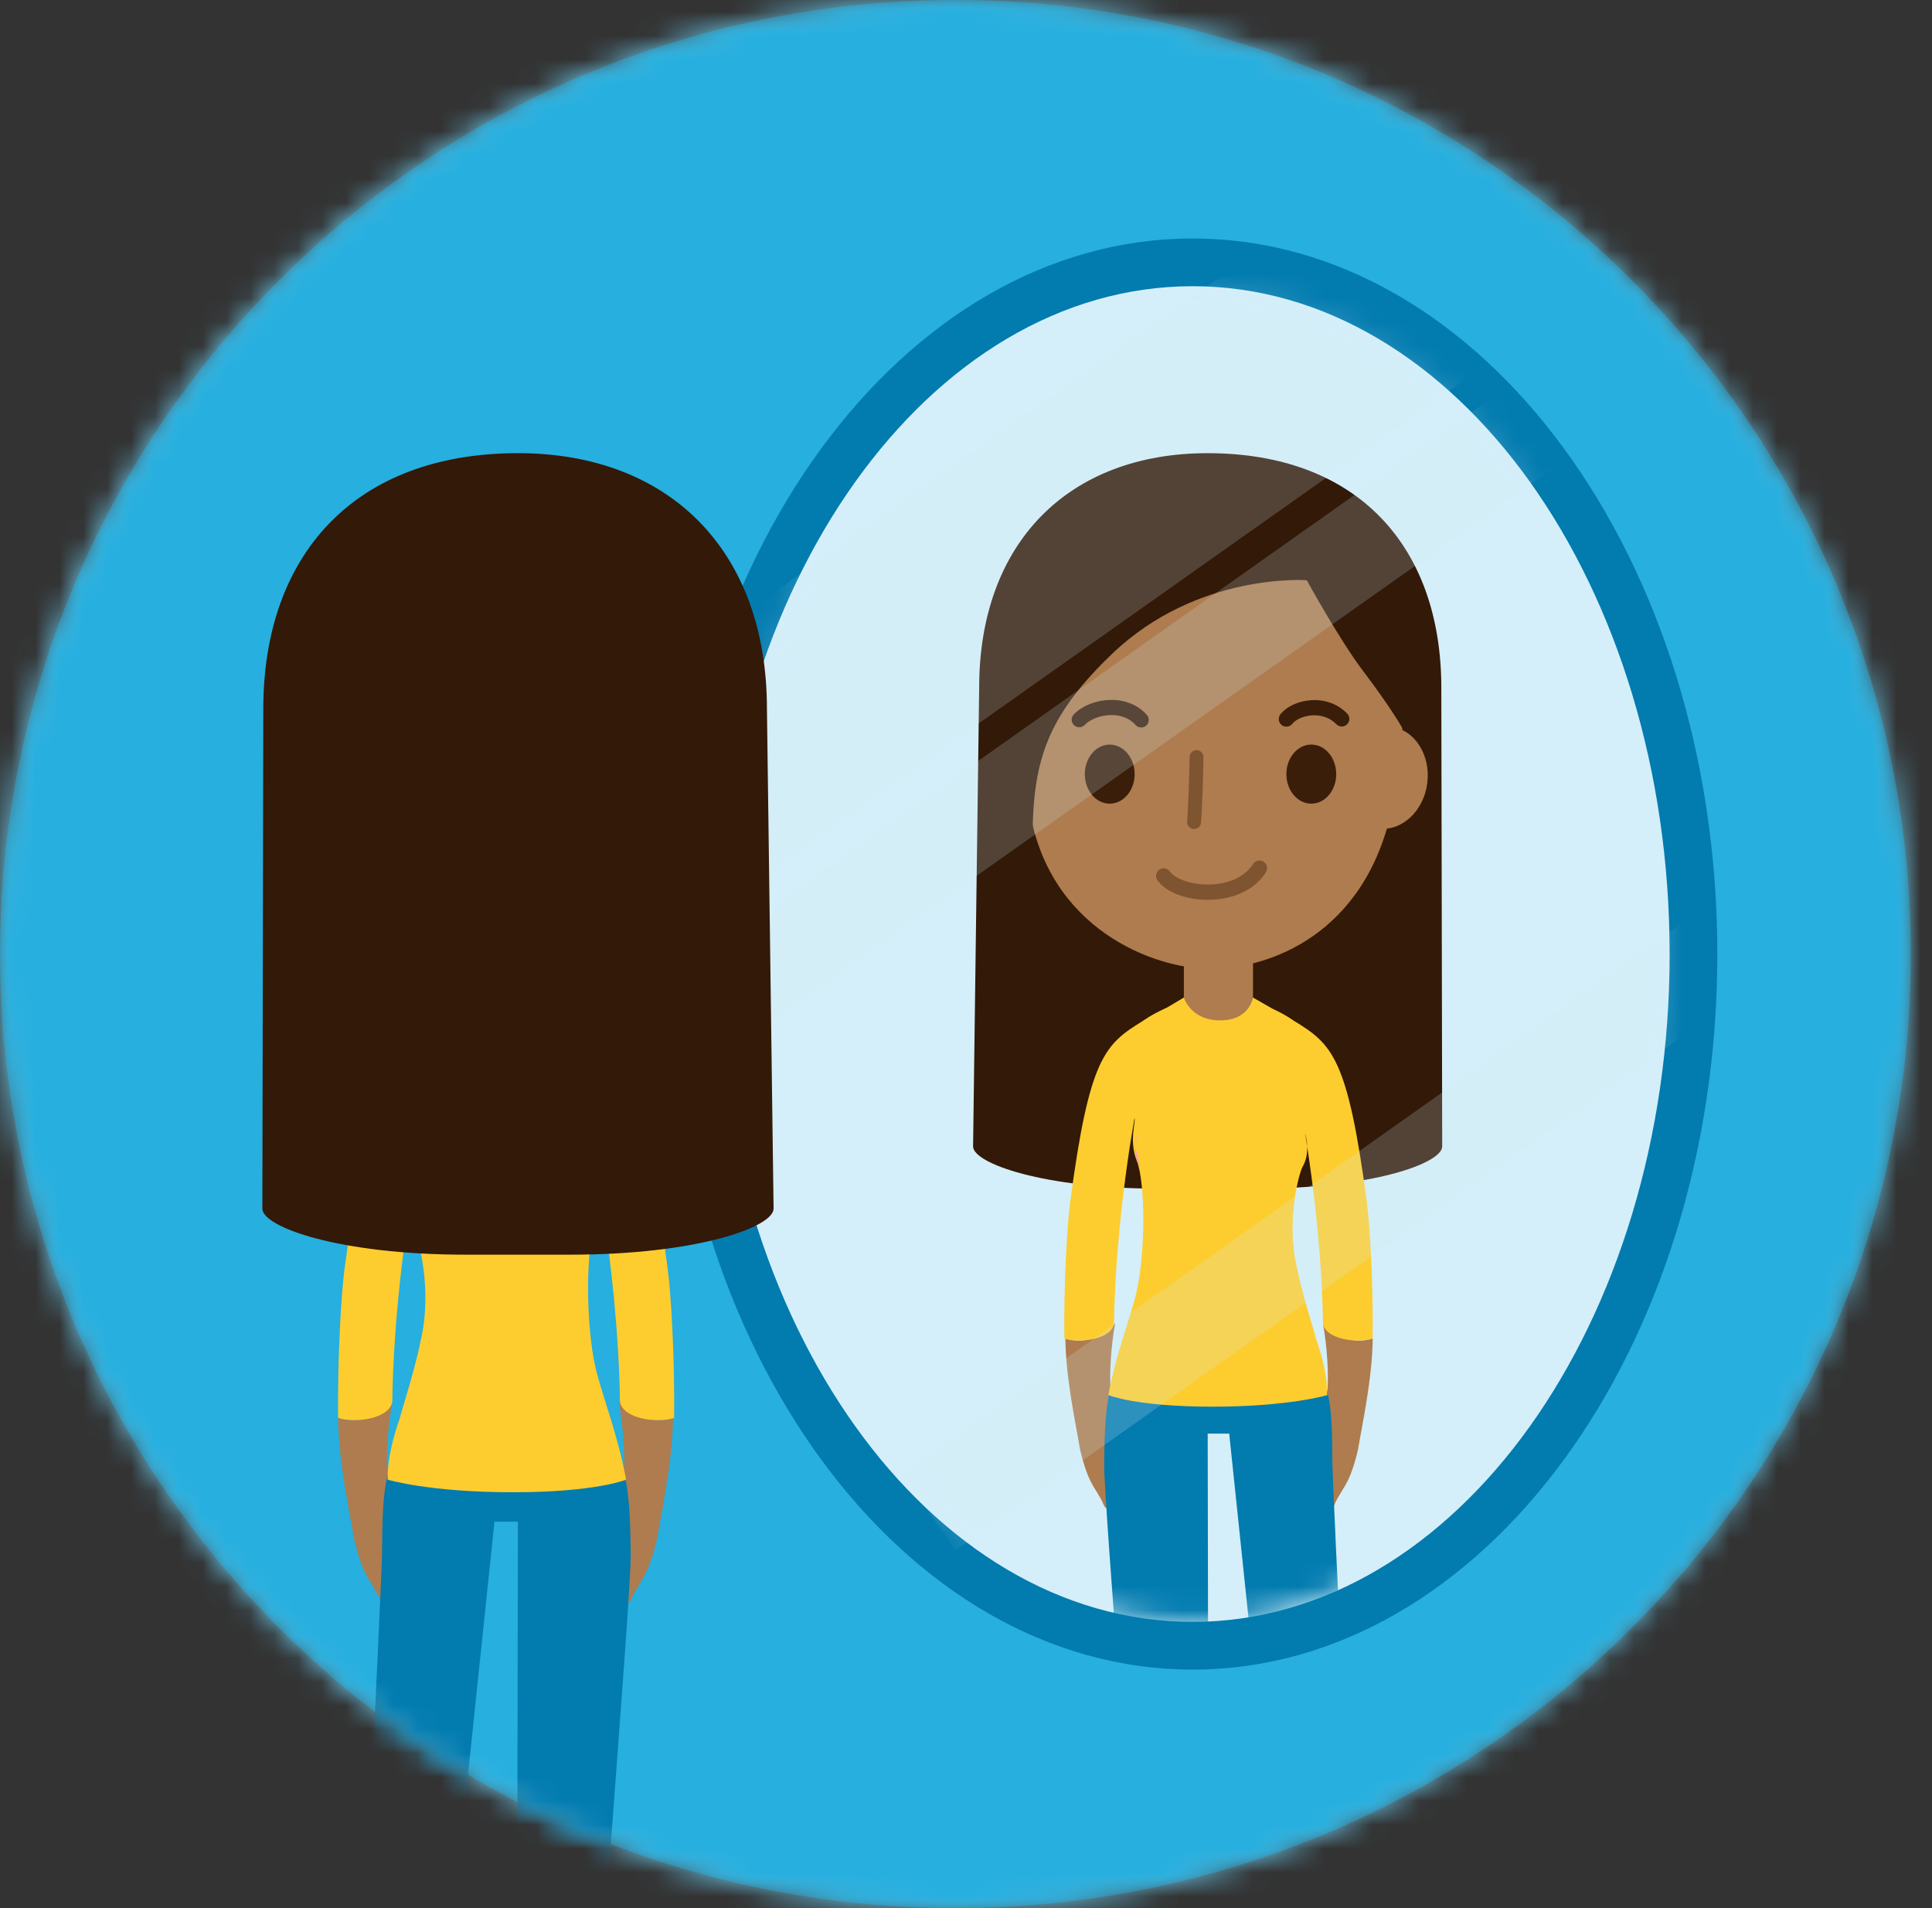 <svg width="81" height="80" viewBox="0 0 81 80" fill="none" xmlns="http://www.w3.org/2000/svg">
<rect x="0" y="0" width="81" height="80" fill="#333333" stroke="none"/>
<mask id="mask0" mask-type="alpha" maskUnits="userSpaceOnUse" x="0" y="0" width="80" height="80">
<circle cx="40" cy="40" r="40" fill="#C4C4C4"/>
</mask>
<g mask="url(#mask0)">
<path d="M40.056 78.933C61.59 78.933 79.046 61.502 79.046 40C79.046 18.498 61.59 1.067 40.056 1.067C18.523 1.067 1.066 18.498 1.066 40C1.066 61.502 18.523 78.933 40.056 78.933Z" stroke="#68C7E9" stroke-width="7.2"/>
</g>
<mask id="mask1" mask-type="alpha" maskUnits="userSpaceOnUse" x="0" y="0" width="81" height="80">
<path d="M40.057 80C62.18 80 80.114 62.091 80.114 40C80.114 17.909 62.18 0 40.057 0C17.934 0 0 17.909 0 40C0 62.091 17.934 80 40.057 80Z" fill="white"/>
</mask>
<g mask="url(#mask1)">
<path d="M40.057 80C62.18 80 80.114 62.091 80.114 40C80.114 17.909 62.18 0 40.057 0C17.934 0 0 17.909 0 40C0 62.091 17.934 80 40.057 80Z" fill="#26AFDF"/>
<path d="M50 70C62.15 70 72 56.569 72 40C72 23.431 62.15 10 50 10C37.85 10 28 23.431 28 40C28 56.569 37.85 70 50 70Z" fill="#027BAF"/>
<path d="M50 68C61.046 68 70 55.464 70 40C70 24.536 61.046 12 50 12C38.954 12 30 24.536 30 40C30 55.464 38.954 68 50 68Z" fill="#D4EFF9"/>
<mask id="mask2" mask-type="alpha" maskUnits="userSpaceOnUse" x="30" y="12" width="40" height="56">
<path d="M50 68C61.046 68 70 55.464 70 40C70 24.536 61.046 12 50 12C38.954 12 30 24.536 30 40C30 55.464 38.954 68 50 68Z" fill="#D4EFF9"/>
</mask>
<g mask="url(#mask2)">
<path fill-rule="evenodd" clip-rule="evenodd" d="M60.465 48.065C60.465 48.775 57.515 49.836 52.644 49.836H48.617C43.745 49.836 40.797 48.775 40.797 48.065L41.052 28.836C41.052 22.746 44.812 19 50.63 19C56.93 19 60.428 22.93 60.428 28.836L60.465 48.065Z" fill="#331907"/>
<path fill-rule="evenodd" clip-rule="evenodd" d="M55.467 55.491C55.641 56.452 55.718 57.665 55.646 58.39L55.66 58.39C55.718 58.828 55.779 59.126 55.794 60.002C55.574 60.228 55.413 60.753 55.256 60.957C55.079 61.187 54.727 61.609 55.234 61.628C55.378 61.632 55.748 61.262 55.811 61.305C55.91 61.373 55.744 61.687 55.722 61.754C55.656 61.956 55.687 62.174 55.687 62.383C55.687 62.606 55.673 62.834 55.737 63.05C55.799 63.259 55.868 63.28 55.948 63.085C56.094 62.734 56.319 62.449 56.49 62.111C56.664 61.768 56.775 61.398 56.874 61.027C56.897 60.939 56.919 60.855 56.935 60.775C57.102 59.769 57.534 57.806 57.552 56.118C56.857 56.339 56.162 56.159 55.467 55.491ZM46.75 55.491C46.577 56.452 46.5 57.665 46.572 58.39L46.558 58.39C46.499 58.828 46.439 59.126 46.423 60.002C46.643 60.228 46.804 60.753 46.961 60.957C47.139 61.187 47.491 61.609 46.983 61.628C46.84 61.632 46.47 61.262 46.407 61.305C46.307 61.373 46.474 61.687 46.496 61.754C46.562 61.956 46.531 62.174 46.531 62.383C46.531 62.606 46.545 62.834 46.481 63.05C46.419 63.259 46.35 63.28 46.27 63.085C46.124 62.734 45.898 62.449 45.728 62.111C45.554 61.768 45.442 61.398 45.344 61.027C45.321 60.944 45.301 60.86 45.283 60.775C45.116 59.769 44.684 57.806 44.666 56.118C45.361 56.339 46.055 56.159 46.751 55.491H46.75ZM49.634 44.548H52.533V39.833H49.634V44.548Z" fill="#AE7C4E"/>
<path fill-rule="evenodd" clip-rule="evenodd" d="M55.86 61.315C55.845 60.178 55.866 59.075 55.586 58.074C55.575 58.034 55.55 57.999 55.517 57.975C55.483 57.95 55.442 57.938 55.4 57.94C54.614 57.976 53.82 57.993 52.972 57.993C50.818 57.993 49.184 57.633 46.828 57.495C46.743 57.49 46.665 57.789 46.641 57.871C46.321 58.934 46.309 60.165 46.293 61.377C46.272 63.064 47.872 81.885 47.632 82.386C47.626 82.397 47.621 82.406 47.616 82.416C47.604 82.438 47.597 82.462 47.595 82.486C47.593 82.51 47.596 82.535 47.603 82.558C47.619 82.606 47.447 82.645 47.491 82.667C48.465 83.153 49.484 83.696 50.24 84.388C50.271 84.416 50.31 84.432 50.351 84.435C50.393 84.438 50.434 84.427 50.468 84.404C50.636 84.291 50.674 84.109 50.674 83.631L50.633 60.107H51.535L53.997 83.631C53.997 83.98 53.943 84.221 54.148 84.39C54.203 84.435 54.279 84.445 54.343 84.416C55.41 83.924 56.505 83.348 57.302 82.826C57.344 82.799 57.168 82.756 57.177 82.706C57.182 82.682 57.181 82.657 57.176 82.633C57.171 82.608 57.16 82.585 57.146 82.565C57.103 82.507 57.066 82.445 57.034 82.381C56.797 81.886 55.874 62.407 55.86 61.315Z" fill="#027BAF"/>
<path fill-rule="evenodd" clip-rule="evenodd" d="M54.819 48.07C54.813 47.884 54.78 47.7 54.721 47.524C54.755 47.709 54.788 47.89 54.819 48.07Z" fill="#B71C1C"/>
<path fill-rule="evenodd" clip-rule="evenodd" d="M47.367 48.069C46.84 51.553 46.724 54.104 46.706 55.491C46.609 56.135 45.317 56.339 44.622 56.118C44.597 53.77 44.742 51.343 44.87 50.38C45.667 44.361 46.314 43.785 47.903 42.812C47.968 42.772 48.233 42.566 48.816 42.295L48.934 42.24C48.956 42.231 49.633 41.823 49.633 41.823C49.633 41.823 49.913 42.783 51.155 42.782C52.397 42.781 52.532 41.823 52.532 41.823C52.532 41.823 53.326 42.282 53.356 42.295C53.94 42.566 54.204 42.772 54.27 42.812C55.859 43.785 56.505 44.361 57.303 50.38C57.43 51.343 57.575 53.77 57.55 56.118C56.856 56.339 55.563 56.135 55.466 55.491C55.449 54.104 55.333 51.553 54.805 48.069C54.797 47.757 54.721 47.524 54.721 47.524C54.75 47.709 54.778 47.89 54.805 48.069C54.813 48.328 54.774 48.642 54.608 48.926C54.493 49.106 53.891 51.158 54.382 53.176C54.602 54.375 55.451 56.892 55.081 55.868C55.176 56.133 55.66 57.362 55.645 58.492C55.645 58.492 54.047 58.977 50.835 58.977C47.624 58.977 46.47 58.492 46.47 58.492C46.767 56.826 47.409 55.197 47.638 54.217C48.046 52.47 48.01 49.536 47.662 48.672C47.323 47.834 47.625 47.038 47.564 46.879L47.367 48.069Z" fill="#FDCD2F"/>
<path fill-rule="evenodd" clip-rule="evenodd" d="M47.819 48.926C47.627 48.642 47.582 48.328 47.591 48.07C47.622 47.891 47.655 47.709 47.689 47.524C47.689 47.524 47.601 47.757 47.591 48.07" fill="#FF9CBD"/>
<path fill-rule="evenodd" clip-rule="evenodd" d="M57.34 23.077C55.904 21.043 54.429 20.98 52.051 20.881H49.467C47.088 20.98 45.613 21.043 44.177 23.077C42.74 25.113 43.284 25.64 43.398 28.095C43.484 29.951 42.373 28.649 43.142 33.809C43.91 38.968 48.397 40.623 50.758 40.623C53.12 40.623 57.27 39.24 58.376 33.809C59.482 28.378 58.033 29.951 58.12 28.095C58.232 25.64 58.777 25.113 57.34 23.077Z" fill="#AE7C4E"/>
<path fill-rule="evenodd" clip-rule="evenodd" d="M47.571 32.456C47.571 33.14 47.102 33.695 46.525 33.695C45.948 33.695 45.48 33.14 45.48 32.456C45.48 31.773 45.948 31.218 46.525 31.218C47.102 31.218 47.571 31.773 47.571 32.456ZM47.844 30.501C47.756 30.501 47.668 30.465 47.605 30.394C47.31 30.061 46.91 29.985 46.627 29.98C46.181 29.972 45.717 30.142 45.47 30.402C45.411 30.459 45.332 30.491 45.25 30.492C45.168 30.492 45.089 30.461 45.029 30.404C44.969 30.348 44.934 30.27 44.93 30.188C44.926 30.106 44.954 30.026 45.008 29.964C45.382 29.571 46.01 29.335 46.639 29.344C47.219 29.354 47.732 29.577 48.082 29.972C48.123 30.018 48.149 30.075 48.159 30.135C48.168 30.196 48.159 30.258 48.134 30.314C48.109 30.37 48.068 30.417 48.017 30.451C47.965 30.484 47.905 30.501 47.844 30.501ZM53.931 30.465C53.872 30.466 53.813 30.449 53.763 30.418C53.712 30.386 53.671 30.341 53.645 30.287C53.619 30.233 53.608 30.173 53.615 30.114C53.621 30.054 53.644 29.998 53.681 29.951C53.949 29.61 54.456 29.382 55.004 29.355C55.584 29.327 56.112 29.531 56.491 29.928C56.546 29.99 56.575 30.071 56.572 30.154C56.569 30.237 56.533 30.315 56.473 30.372C56.413 30.429 56.333 30.461 56.25 30.46C56.167 30.459 56.088 30.426 56.029 30.367C55.692 30.015 55.258 29.979 55.034 29.991C54.624 30.011 54.305 30.188 54.182 30.344C54.152 30.382 54.114 30.413 54.071 30.434C54.027 30.455 53.98 30.466 53.931 30.465ZM56.022 32.456C56.022 33.141 55.554 33.695 54.977 33.695C54.4 33.695 53.932 33.141 53.932 32.456C53.932 31.772 54.4 31.217 54.977 31.217C55.554 31.217 56.022 31.772 56.022 32.456Z" fill="#3A1E0A"/>
<path fill-rule="evenodd" clip-rule="evenodd" d="M56.274 32.383C56.127 33.562 56.807 34.616 57.792 34.738C58.778 34.86 59.695 34.003 59.841 32.825C59.987 31.646 59.307 30.592 58.322 30.47C57.336 30.348 56.419 31.205 56.274 32.383" fill="#AE7C4E"/>
<path fill-rule="evenodd" clip-rule="evenodd" d="M55.909 20.794C52.367 18.611 48.838 19.346 46.093 20.794C44.71 21.524 41.537 24.705 41.145 29.535C40.972 34.8 43.462 39.786 43.462 39.786C43.169 33.294 42.798 31.073 46.627 27.411C50.211 23.984 54.787 24.327 54.787 24.327C54.787 24.327 56.149 26.811 57.151 28.135C58.368 29.743 58.793 30.527 58.793 30.527L59.731 29.346C59.731 29.345 59.732 29.344 59.732 29.343C60.186 27.039 59.308 22.89 55.909 20.794Z" fill="#331907"/>
<path fill-rule="evenodd" clip-rule="evenodd" d="M50.063 34.756C50.022 34.756 49.982 34.748 49.945 34.732C49.908 34.715 49.875 34.692 49.848 34.662C49.821 34.632 49.8 34.597 49.787 34.559C49.774 34.521 49.769 34.48 49.772 34.44C49.812 33.999 49.874 32.27 49.874 31.741C49.874 31.581 50.004 31.451 50.164 31.451C50.326 31.451 50.456 31.58 50.456 31.741C50.456 32.244 50.397 33.998 50.352 34.492C50.345 34.564 50.312 34.631 50.258 34.68C50.205 34.729 50.135 34.756 50.063 34.756ZM50.637 37.726C49.707 37.726 48.861 37.395 48.519 36.896C48.474 36.826 48.459 36.741 48.475 36.66C48.492 36.578 48.54 36.506 48.608 36.459C48.677 36.413 48.761 36.394 48.843 36.408C48.925 36.422 48.998 36.468 49.047 36.535C49.27 36.861 49.978 37.099 50.69 37.086C51.084 37.079 52.052 36.983 52.534 36.228C52.557 36.193 52.586 36.162 52.62 36.138C52.655 36.114 52.694 36.097 52.734 36.088C52.776 36.078 52.818 36.078 52.859 36.085C52.901 36.092 52.94 36.107 52.975 36.13C53.011 36.152 53.042 36.182 53.066 36.216C53.09 36.25 53.107 36.289 53.116 36.33C53.125 36.371 53.126 36.413 53.119 36.455C53.112 36.496 53.096 36.536 53.074 36.571C52.617 37.287 51.752 37.708 50.7 37.725C50.679 37.726 50.658 37.726 50.637 37.726" fill="#7F5430"/>
<path opacity="0.2" fill-rule="evenodd" clip-rule="evenodd" d="M61.915 4L67.299 11.763L24.384 42.1L19 34.338L61.915 4ZM68.009 12.82L70.228 16.019L28.282 45.672L26.063 42.472L68.009 12.82ZM79.781 32.148L82 35.347L40.054 65L37.835 61.8L79.781 32.148Z" fill="#D4EFF9"/>
</g>
<path fill-rule="evenodd" clip-rule="evenodd" d="M16.445 58.766C16.256 59.813 16.172 61.135 16.25 61.925L16.235 61.924C16.172 62.402 16.106 62.726 16.089 63.681C16.328 63.928 16.504 64.5 16.675 64.722C16.868 64.973 17.252 65.433 16.699 65.453C16.543 65.458 16.14 65.054 16.07 65.102C15.962 65.176 16.144 65.518 16.168 65.591C16.24 65.811 16.206 66.048 16.206 66.276C16.206 66.52 16.221 66.768 16.151 67.003C16.084 67.231 16.009 67.253 15.921 67.041C15.763 66.658 15.517 66.348 15.331 65.98C15.141 65.606 15.02 65.203 14.912 64.799C14.888 64.708 14.866 64.616 14.846 64.524C14.664 63.428 14.193 61.288 14.174 59.449C14.931 59.69 15.688 59.493 16.445 58.766ZM25.944 58.766C26.134 59.813 26.217 61.135 26.139 61.925L26.154 61.924C26.218 62.402 26.284 62.726 26.301 63.681C26.061 63.928 25.885 64.5 25.715 64.722C25.521 64.973 25.137 65.433 25.691 65.453C25.847 65.458 26.249 65.054 26.319 65.102C26.427 65.176 26.246 65.518 26.222 65.591C26.15 65.811 26.183 66.048 26.183 66.276C26.183 66.52 26.168 66.768 26.238 67.003C26.306 67.231 26.381 67.253 26.468 67.041C26.627 66.658 26.873 66.348 27.058 65.98C27.248 65.606 27.37 65.203 27.477 64.799C27.503 64.702 27.526 64.611 27.544 64.524C27.726 63.428 28.197 61.288 28.216 59.449C27.459 59.69 26.702 59.493 25.944 58.766Z" fill="#AE7C4E"/>
<path fill-rule="evenodd" clip-rule="evenodd" d="M22.802 46.841H19.643V41.702H22.802V46.841Z" fill="#A37246"/>
<path fill-rule="evenodd" clip-rule="evenodd" d="M16.018 65.114C16.034 63.874 16.011 62.673 16.317 61.582C16.329 61.538 16.355 61.5 16.392 61.473C16.429 61.447 16.474 61.433 16.519 61.436C17.375 61.475 18.241 61.494 19.165 61.494C21.512 61.494 23.292 61.101 25.86 60.951C25.953 60.945 26.038 61.271 26.064 61.361C26.413 62.519 26.426 63.861 26.443 65.181C26.467 67.019 24.722 87.529 24.984 88.076C24.99 88.087 24.996 88.097 25.002 88.108C25.027 88.156 25.032 88.212 25.015 88.263C24.999 88.315 25.186 88.357 25.137 88.381C24.076 88.911 22.966 89.502 22.142 90.257C22.108 90.287 22.066 90.305 22.021 90.308C21.976 90.312 21.931 90.3 21.893 90.275C21.71 90.151 21.669 89.953 21.669 89.432L21.714 63.797H20.731L18.048 89.432C18.048 89.812 18.107 90.074 17.883 90.259C17.854 90.283 17.818 90.299 17.781 90.304C17.743 90.309 17.705 90.303 17.671 90.287C16.508 89.752 15.315 89.123 14.447 88.555C14.401 88.526 14.592 88.478 14.582 88.424C14.577 88.398 14.578 88.371 14.584 88.344C14.589 88.318 14.601 88.293 14.616 88.271C14.671 88.193 14.71 88.13 14.739 88.07C14.996 87.53 16.003 66.304 16.018 65.114Z" fill="#027BAF"/>
<path fill-rule="evenodd" clip-rule="evenodd" d="M17.15 50.679C17.157 50.476 17.193 50.276 17.258 50.084C17.221 50.285 17.185 50.483 17.15 50.679Z" fill="#B71C1C"/>
<path fill-rule="evenodd" clip-rule="evenodd" d="M25.272 50.678C25.847 54.474 25.973 57.255 25.992 58.766C26.099 59.468 27.507 59.689 28.264 59.449C28.291 56.89 28.133 54.246 27.994 53.197C27.124 46.637 26.42 46.01 24.689 44.949C24.617 44.906 24.329 44.681 23.693 44.386L23.565 44.326C23.54 44.316 22.803 43.871 22.803 43.871C22.803 43.871 22.497 44.917 21.144 44.916C19.791 44.916 19.643 43.871 19.643 43.871C19.643 43.871 18.779 44.371 18.746 44.386C18.11 44.681 17.821 44.906 17.75 44.949C16.018 46.01 15.315 46.637 14.445 53.197C14.306 54.246 14.148 56.89 14.175 59.449C14.932 59.689 16.34 59.468 16.447 58.766C16.465 57.255 16.591 54.474 17.166 50.678C17.176 50.338 17.259 50.084 17.259 50.084C17.227 50.285 17.196 50.483 17.166 50.678C17.158 50.961 17.201 51.302 17.381 51.612C17.507 51.808 18.162 54.044 17.628 56.243C17.388 57.55 16.463 60.293 16.866 59.177C16.762 59.466 16.235 60.805 16.251 62.037C16.251 62.037 17.993 62.565 21.492 62.565C24.992 62.565 26.249 62.037 26.249 62.037C25.926 60.221 25.226 58.445 24.977 57.378C24.533 55.473 24.571 52.276 24.951 51.335C25.32 50.421 24.991 49.554 25.058 49.382L25.272 50.678Z" fill="#FDCD2F"/>
<path fill-rule="evenodd" clip-rule="evenodd" d="M24.779 51.612C24.989 51.302 25.037 50.961 25.028 50.679C24.994 50.483 24.958 50.285 24.921 50.084C24.921 50.084 25.017 50.338 25.028 50.679" fill="#FF9CBD"/>
<path fill-rule="evenodd" clip-rule="evenodd" d="M11 50.673C11 51.447 14.214 52.604 19.522 52.604H23.91C29.219 52.604 32.433 51.447 32.433 50.673L32.154 29.719C32.154 23.082 28.057 19 21.717 19C14.851 19 11.039 23.283 11.039 29.719L11 50.673Z" fill="#331907"/>
</g>
</svg>
